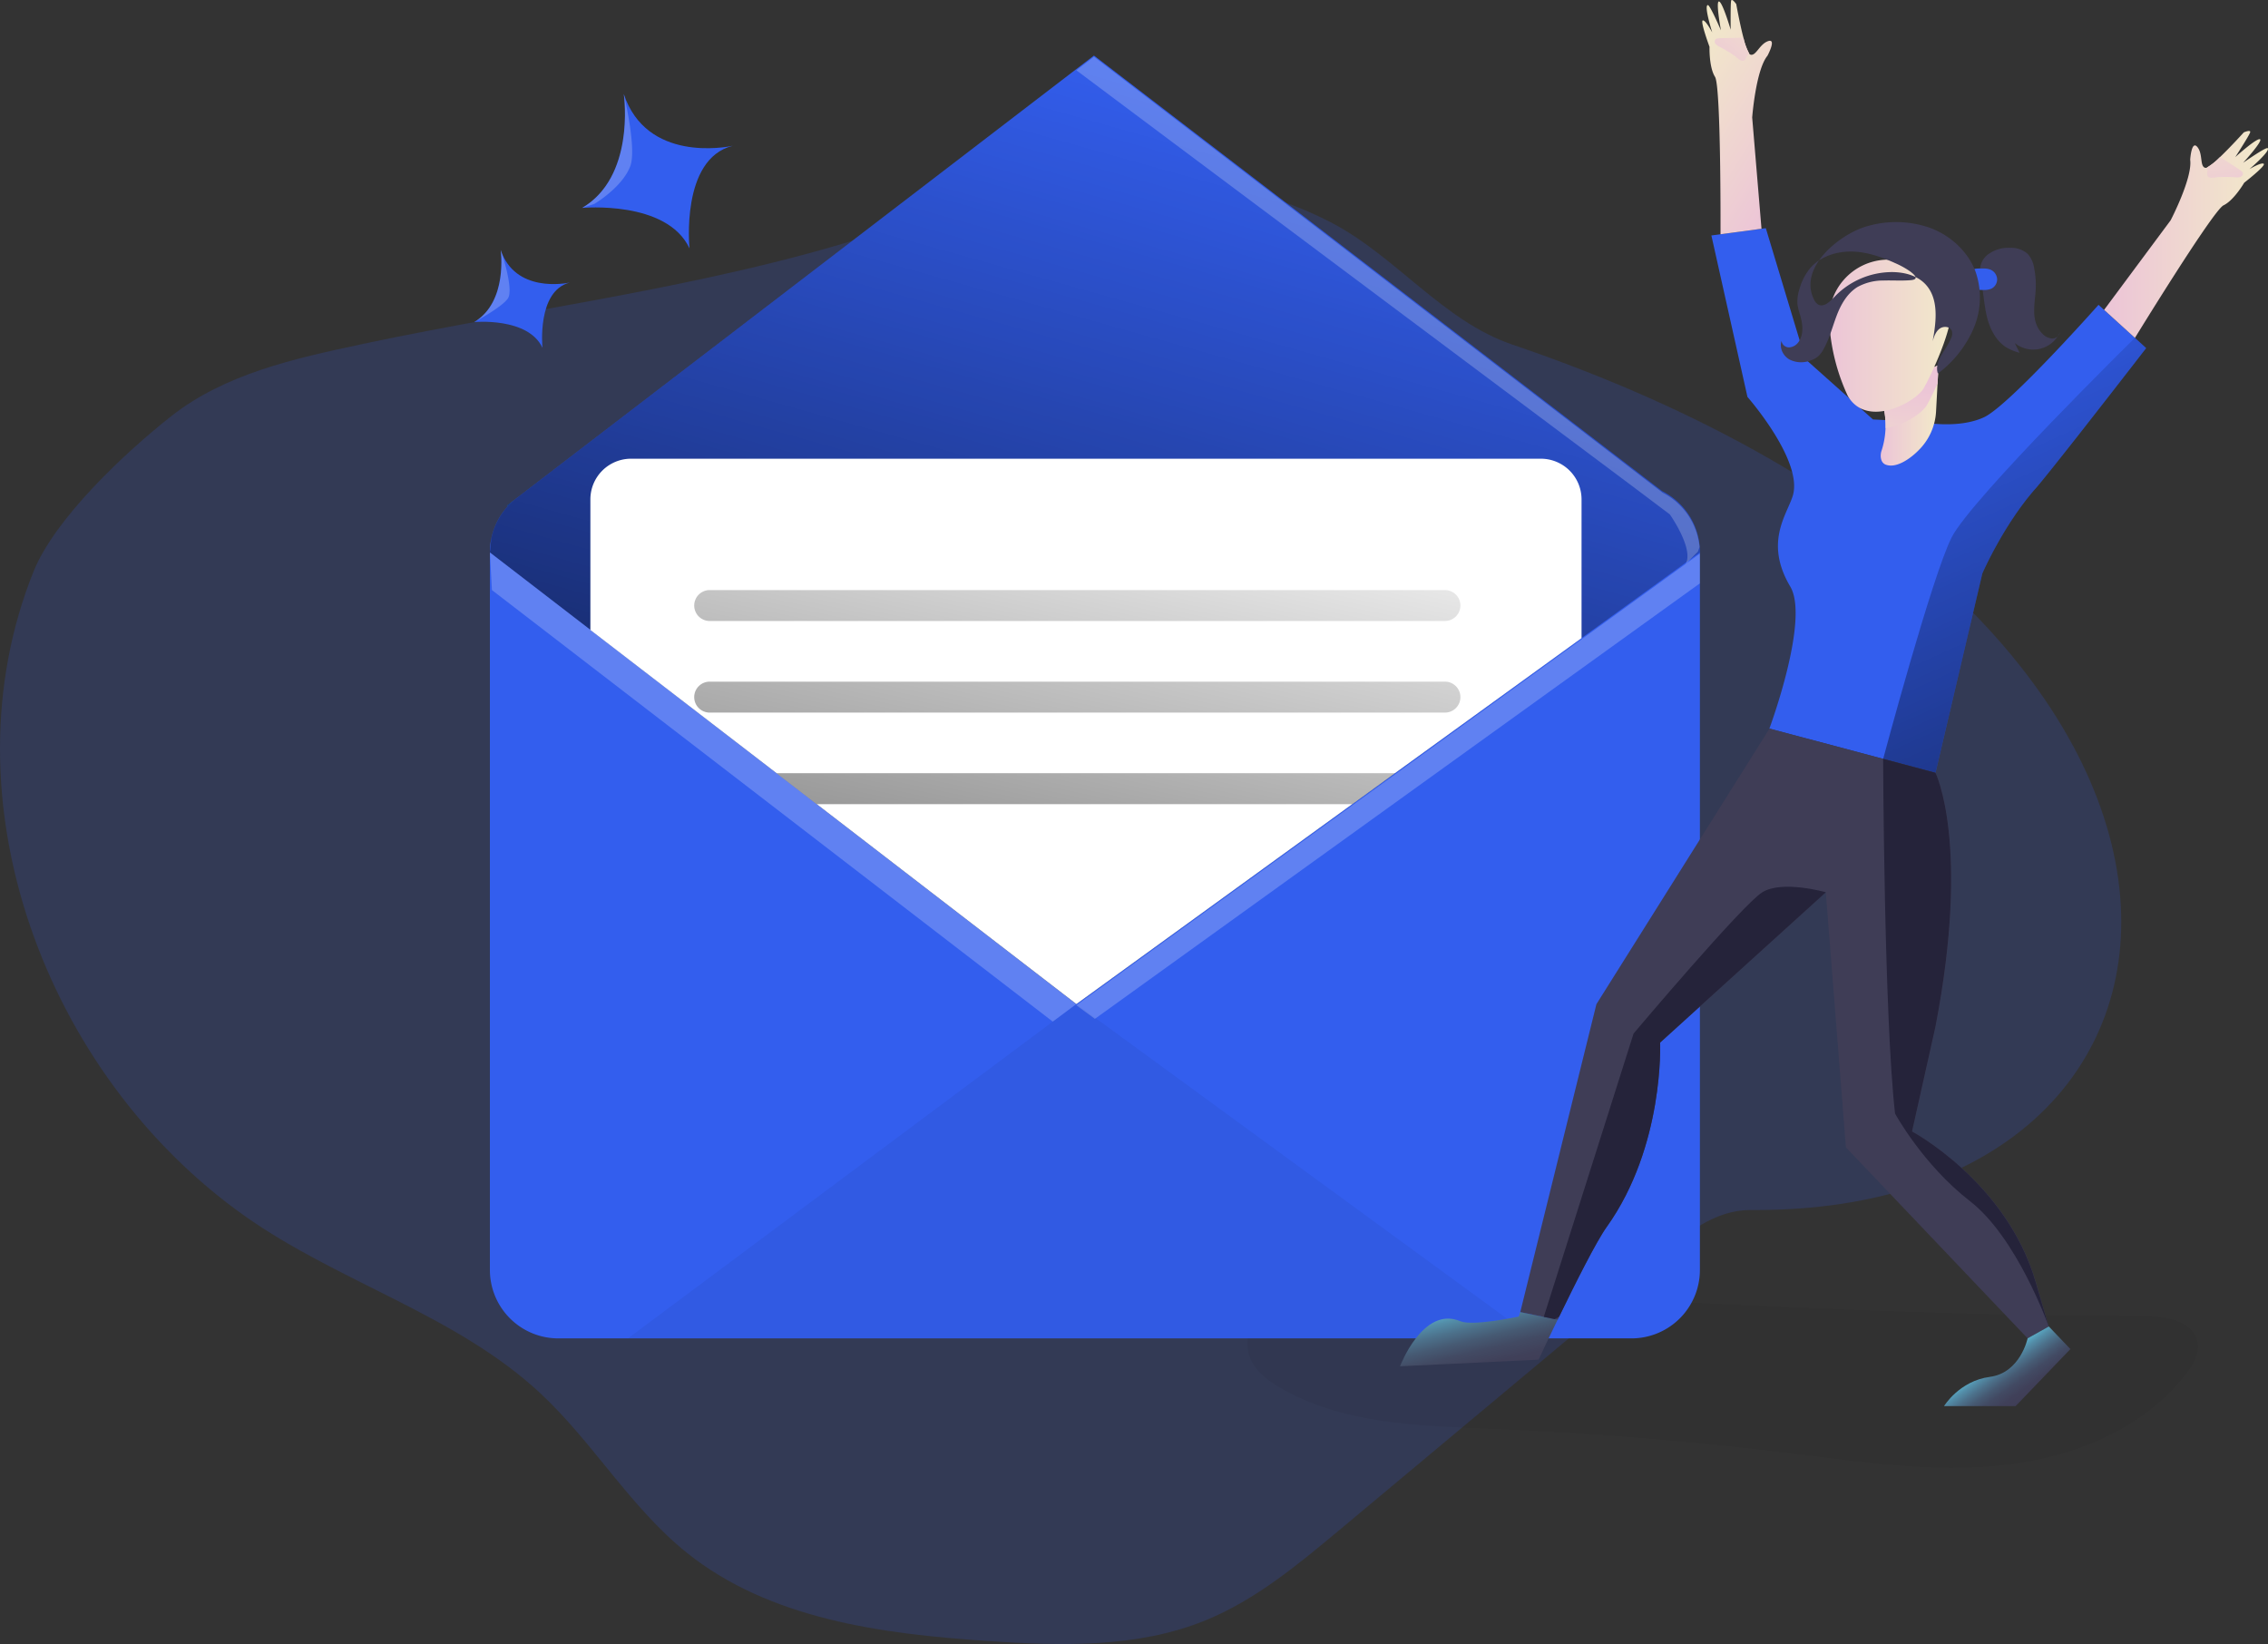 <svg xmlns="http://www.w3.org/2000/svg" xmlns:xlink="http://www.w3.org/1999/xlink" viewBox="0 0 823.64 597"><rect x="0" y="0" width="823.64" height="597" fill="#333333" stroke="none"/><linearGradient id="d" x1="184.46" x2="188.29" y1="411.38" y2="421.79" gradientTransform="matrix(1 0 0 -1 -.33 598)" gradientUnits="userSpaceOnUse"><stop offset=".36" stop-color="#00272e"></stop><stop offset=".75" stop-color="#3f80a1" stop-opacity=".25"></stop><stop offset="1" stop-color="#69b9eb" stop-opacity="0"></stop></linearGradient><linearGradient id="a" x1="444.69" x2="323.69" y1="31.61" y2="461.61" gradientUnits="userSpaceOnUse"><stop offset="0" stop-opacity="0"></stop><stop offset=".91" stop-opacity=".8"></stop><stop offset="1"></stop></linearGradient><linearGradient id="e" x1="405.84" x2="332.84" y1="149.83" y2="499.83" xlink:href="#a"></linearGradient><linearGradient id="f" x1="412.49" x2="339.49" y1="151.21" y2="501.21" xlink:href="#a"></linearGradient><linearGradient id="g" x1="420.97" x2="347.97" y1="152.99" y2="502.99" xlink:href="#a"></linearGradient><linearGradient id="b" x1="683.34" x2="704.34" y1="447.17" y2="447.17" gradientTransform="matrix(1 0 0 -1 -.33 598)" gradientUnits="userSpaceOnUse"><stop offset="0" stop-color="#ecc4d7"></stop><stop offset=".42" stop-color="#efd4d1"></stop><stop offset="1" stop-color="#f2eac9"></stop></linearGradient><linearGradient id="h" x1="694.49" x2="690.16" y1="458.85" y2="410.3" xlink:href="#b"></linearGradient><linearGradient id="i" x1="664.58" x2="709.1" y1="476.09" y2="476.09" xlink:href="#b"></linearGradient><linearGradient id="j" x1="764.44" x2="823.98" y1="512.88" y2="512.88" xlink:href="#b"></linearGradient><linearGradient id="k" x1="810.28" x2="804.26" y1="519.93" y2="566.67" xlink:href="#b"></linearGradient><linearGradient id="l" x1="619.54" x2="679.08" y1="589.29" y2="589.29" gradientTransform="matrix(-.849 -.529 .529 -.849 868.81 888.98)" xlink:href="#b"></linearGradient><linearGradient id="m" x1="665.61" x2="659.59" y1="596.46" y2="643.2" gradientTransform="matrix(-.849 -.529 .529 -.849 868.81 888.98)" xlink:href="#b"></linearGradient><linearGradient id="c" x1="533.17" x2="540.88" y1="127.89" y2="95.77" gradientTransform="matrix(1 0 0 -1 -.33 598)" gradientUnits="userSpaceOnUse"><stop offset="0" stop-color="#335eee"></stop><stop offset=".01" stop-color="#67ddf9"></stop><stop offset=".12" stop-color="#5cb3ce"></stop><stop offset=".24" stop-color="#538ea9"></stop><stop offset=".37" stop-color="#4c718b"></stop><stop offset=".5" stop-color="#465a73"></stop><stop offset=".63" stop-color="#424a63"></stop><stop offset=".79" stop-color="#404059"></stop><stop offset=".99" stop-color="#3f3d56"></stop></linearGradient><linearGradient id="n" x1="723.22" x2="736.07" y1="106.25" y2="88.27" xlink:href="#c"></linearGradient><linearGradient id="o" x1="691.29" x2="834.32" y1="111.67" y2="428.15" xlink:href="#a"></linearGradient><path fill="#335eee" d="M131.3 125c-24.34 5.16-49.64 10.76-69.18 26.17-16.5 13-42.2 37-50 56.5-33 82.37 4.3 182.6 76.73 233.86 34.06 24.1 76.5 35.78 107.12 64.16 19.36 17.94 32.92 41.7 53.52 58.2 30.1 24.1 70.73 29.42 109.2 32 26.7 1.8 54.47 2.6 79.26-7.57 17.92-7.34 33.1-19.93 48-32.34l98.7-82.44c15.87-13.23 30.7-34.3 51.35-34.16 185.87 1.33 198.4-217.4-86.85-314.28-25.14-8.54-42.38-32.28-66-44.45-48.8-25.15-104.94-17-154.15.4-62.48 22.15-132.86 30.14-197.7 43.93z" opacity=".18"></path><path fill="#000405" d="M779.07 477.86c7.78.13 17.8 2.07 19 9.75.65 4-1.64 7.9-4.12 11.13-15.5 20.27-41.2 30.52-66.57 33.27s-50.92-1.1-76.24-4.22q-54.9-6.78-110.2-9c-26.22-1.06-53.8-1.72-76.38-15.08-4.2-2.47-8.3-5.56-10.32-10-4-8.83 2.32-19.58 11-23.87s18.88-3.87 28.56-3.35c95.06 5.12 190.05 11.38 285.27 11.38z" opacity=".05"></path><path fill="#335eee" d="M779.4 126.4s-33.83 43.75-40.25 51.08c-11.7 13.32-19.26 30.8-19.26 30.8l-17 72.33-19-5.06-41.32-11S657.26 225 650.15 213c-9.48-16-1.28-26 .88-32.87 4-12.73-16.43-36-16.43-36L621.5 85.5l19.77-2.64 14.34 47.53 24.58 21.92 17.5.93s13.2 2.72 22.8-1.72c9.18-4.26 41.6-40.83 41.6-40.83l13.24 12zM617.33 200.6v260.55A24.86 24.86 0 0 1 592.46 486h-389.7a24.86 24.86 0 0 1-24.85-24.86V200.6a24.86 24.86 0 0 1 24.84-24.88h389.72a24.86 24.86 0 0 1 24.87 24.87zM610.6 183.67H184l3.46-2.65a6.12 6.12 0 0 1 .5-.4L390.88 25.08l6.4-4.9 206.48 158.27zM617.33 200.6l-5.2 3.74-37.78 27.37-183.47 132.9-176.45-135.9-36.52-28.1.48-4.84a24.67 24.67 0 0 1 6.18-12.1 23.32 23.32 0 0 1 2.88-2.64 6.12 6.12 0 0 1 .5-.4 24.7 24.7 0 0 1 14.83-4.9h389.7a24.9 24.9 0 0 1 24.74 22.47q.13 1.2.13 2.4z"></path><path fill="url(#d)" d="M187.44 181a24.92 24.92 0 0 0-2.88 2.65H184z" opacity=".61"></path><path fill="url(#a)" d="M617.33 200.6l-5.2 3.75-37.78 27.36-183.47 132.9-176.45-135.88-36.52-28.13.48-4.83a24.92 24.92 0 0 1 9.06-14.77l.5-.38L390.88 25.07l6.4-4.9 206.48 158.27a24.83 24.83 0 0 1 13.45 19.76 23.76 23.76 0 0 1 .13 2.4z"></path><path fill="#fff" d="M574.35 181.34v50.38l-67.7 49L491.1 292 390.9 364.6 296.6 292 282 280.76l-67.6-52v-47.42a14.77 14.77 0 0 1 14.78-14.77h330.4a14.78 14.78 0 0 1 14.77 14.77z"></path><path fill="url(#e)" d="M524.73 225.5h-267a5.62 5.62 0 0 1-5.62-5.6 5.62 5.62 0 0 1 5.63-5.63h267a5.62 5.62 0 0 1 5.62 5.62 5.62 5.62 0 0 1-5.62 5.6z"></path><path fill="url(#f)" d="M524.73 258.76h-267a5.62 5.62 0 0 1-5.62-5.62 5.62 5.62 0 0 1 5.63-5.62h267a5.62 5.62 0 0 1 5.62 5.62 5.62 5.62 0 0 1-5.62 5.62z"></path><path fill="url(#g)" d="M506.64 280.76L491.1 292H296.6L282 280.76z"></path><path fill="#000405" d="M390.88 364.6L228.02 486.02H557.1z" opacity=".05"></path><path fill="#335eee" d="M250.4 90.2c-8.2-17.6-39-14.7-39-14.7 19-11.2 15.36-39.68 15.13-41.36 8.3 24.82 37 19.34 39.57 18.8-19.05 4.7-15.7 37.26-15.7 37.26zM197 126.3c-5.2-11.2-24.8-9.35-24.8-9.35 12.4-7.37 9.6-26.34 9.6-26.34v.12c5.3 15.7 23.5 12.2 25.13 11.87-12.06 3-9.93 23.7-9.93 23.7z"></path><path fill="#3f3d56" d="M721.56 92.7a12.38 12.38 0 0 1 8.56-2.7 9 9 0 0 1 6.2 2.14 9.85 9.85 0 0 1 2.42 5.33 30.6 30.6 0 0 1 .55 7.46c-.23 4.6-1.42 9.45.56 13.6a9.58 9.58 0 0 0 1.88 2.66 5.24 5.24 0 0 0 3.48 1.72 2.8 2.8 0 0 0 2.86-2.24A10.62 10.62 0 0 1 734 126a11.06 11.06 0 0 1-2.32-1.43l1.74 3.53a19.92 19.92 0 0 1-4.16-1.58c-4.25-2.3-6.63-7-7.76-11.74-1-4.35-1.2-8.84-2.14-13.2-.7-3.34-.5-6.46 2.2-8.88z"></path><path fill="#335eee" d="M720.28 97.5a6.9 6.9 0 0 1 2.54.4 4 4 0 0 1 2.45 3.34 3.77 3.77 0 0 1-2.08 3.57 6.42 6.42 0 0 1-2.7.48c-.85 0-1.7 0-2.54-.08a1.1 1.1 0 0 1-1.16-.84 14.94 14.94 0 0 1-1.23-3.43c-.7-3.68 1.8-3.46 4.7-3.43z"></path><path fill="url(#b)" d="M704 132.6s-.16 2.9-.36 6.66c-.17 3.17-.38 7-.55 10.18a21.37 21.37 0 0 1-6.48 14.2c-2.26 2.3-7.65 6.62-11.76 5.1-2-.75-2.07-3.27-1.65-4.78a29.5 29.5 0 0 0 1.54-8.53 29.92 29.92 0 0 0-.63-7C681.55 142 704 132.6 704 132.6z"></path><path fill="url(#h)" d="M704 132.6s-.16 2.9-.36 6.66c-1.58 3.52-3.06 6.4-3.87 7.82-1.63 2.9-8.33 7.44-15 8.35a29.92 29.92 0 0 0-.63-7C681.54 142 704 132.6 704 132.6z"></path><path fill="url(#i)" d="M684.44 94.32a21.5 21.5 0 0 0-20.15 22.75c0 .5.07 1 .14 1.52a72.68 72.68 0 0 0 6.62 25.2c7 12 24.74 2.14 27.55-2.8s13.6-27.22 9.07-33.53c-3.12-4.26-11.77-13.6-23.23-13.15z"></path><path fill="#3f3d56" d="M678.14 82.13a37.24 37.24 0 0 1 22.94.67c7.27 2.76 13.54 8.44 16.3 15.7a28.6 28.6 0 0 1-.63 20.7 40.44 40.44 0 0 1-13 16.44c-1.47-4.5 3.06-8.5 4.82-12.9a3.6 3.6 0 0 0 .25-2.6c-.64-1.64-3.08-1.82-4.47-.76s-2 2.85-2.5 4.52c1.34-7.15 2.34-15.55-2.72-20.8-3-3.1-7.53-4.25-11.85-4.3a29 29 0 0 0-21.2 9.12c-1.58 1.7-3.84 3.8-5.86 2.63a4 4 0 0 1-1.42-1.73c-5.97-11.82 9.7-24.05 19.34-26.7zM687.8 95.34c-5-2.2-10.25-4-15.68-4s-11.06 1.84-14.65 5.92a20.56 20.56 0 0 0-4 7.77 14.08 14.08 0 0 0-.7 5.54 23.9 23.9 0 0 0 1 4c.94 3.24 1.34 7-.7 9.72a4.4 4.4 0 0 1-3.35 1.85 2.72 2.72 0 0 1-2.74-2.33c-.88 2.5.56 5.4 2.85 6.72a9.38 9.38 0 0 0 7.67.37 8.24 8.24 0 0 0 2.83-1.54 9.7 9.7 0 0 0 2-2.75c2.1-3.78 3.14-8 4.7-12.08s3.82-8 7.5-10.3a19.37 19.37 0 0 1 9.55-2.37c3.3-.1 6.64.16 9.94-.14s.9-2.25-.5-3.28a31.76 31.76 0 0 0-5.72-3.08z"></path><path fill="url(#j)" d="M822.1 59.5c.86.65-7.1 6.85-7.1 6.85s-3.72 6.4-7.5 8.2-32.18 48.14-32.18 48.14l-11.2-10.17L788.28 80s8-15.33 7.1-22c0 0 .48-7.88 2.9-4.22 1.7 2.6.6 6.72 2.6 7.16a1.1 1.1 0 0 0 .65-.14 22.53 22.53 0 0 0 4.55-3.64c4-3.8 8.78-9.1 8.78-9.1s2.62-1.12 2.3 0-5.15 8.6-5.42 9c.45-.42 7.83-7 9-6.5s-5.72 8.1-6.12 8.54c.43-.3 8.3-5.78 8.9-5.3 1.1.94-6 7.1-6.6 7.58.45-.24 4.36-2.53 5.17-1.9z"></path><path fill="url(#k)" d="M813.67 64.24a4 4 0 0 1-1.85.15 51.07 51.07 0 0 0-6.06-.1c-1.36.05-4.17 1-4.24-1.12 0-.56.14-1.1.1-1.67a4.45 4.45 0 0 0-.1-.7 22.53 22.53 0 0 0 4.56-3.65 6.63 6.63 0 0 1 1.72.87l3.94 2.55c.7.46 1.4.92 2.07 1.42a1.8 1.8 0 0 1 .7.76 1.3 1.3 0 0 1-.83 1.48z"></path><path fill="url(#l)" d="M618.4 7.42c-1.08.12 2.42 9.58 2.42 9.58s-.22 7.4 2 10.9 2 57.16 2 57.16l14.88-2-3.38-40.4s1.3-17.25 5.56-22.44c0 0 3.74-6.95-.23-5.1-2.82 1.3-4.07 5.37-6 4.7a1 1 0 0 1-.47-.47 21.9 21.9 0 0 1-2-5.5c-1.4-5.34-2.65-12.36-2.65-12.36s-1.6-2.3-1.86-1.2-.17 10-.16 10.5c-.16-.56-3-10.08-4.24-10.25s.6 9.9.7 10.48c-.2-.48-4-9.28-4.77-9.18-1.44.2 1.4 9.23 1.6 9.9-.27-.44-2.38-4.43-3.4-4.33z"></path><path fill="url(#m)" d="M623 15.9a4 4 0 0 0 1.53 1.1 52.6 52.6 0 0 1 5.2 3.12c1.13.77 3 3.07 4.2 1.3.3-.47.46-1 .78-1.48a6.47 6.47 0 0 1 .48-.57 21.9 21.9 0 0 1-2-5.5 6.54 6.54 0 0 0-1.92-.15l-4.7.1a19.32 19.32 0 0 0-2.5.1 1.78 1.78 0 0 0-1 .3 1.3 1.3 0 0 0-.06 1.7z"></path><path fill="url(#c)" d="M565.67 479.2c-4 8.18-6.9 14.53-6.9 14.53l-50.34 2.4s8.34-22.07 21.9-16.37c4.6 1.92 21.23-1.7 21.23-1.7l.52-1.66z"></path><path fill="#3f3d56" d="M744.05 481.68l-7.7 4.32-66-69.38-7.3-92.62-60.17 54.6s1.6 37.58-19.43 67c-3.77 5.26-11.44 20.57-17.24 32.53-.17.37-.35.75-.52 1.12l-1.13-.23-3.93-.82-8.53-1.76 27.65-111.8 62.85-100.06 41.3 11 19 5.07s12.83 25.7 0 92.18l-8.5 38.06s34.27 18.26 44.83 54.4l4.77 16.36z"></path><path fill="url(#n)" d="M744.05 481.68l7.83 8.2-19.88 20.7h-26s5.54-9.14 16.62-10.6 13.73-14 13.73-14z"></path><g fill="#fff"><path d="M215.8 74.06l-4.38 1.44c19-11.2 15.36-39.68 15.13-41.36.3 1.35 4.72 20.14 2.3 26.3-3 7.72-13.04 13.62-13.04 13.62zM184.4 108.44c-2.3 3.2-11.53 8.16-12.16 8.5 12.4-7.38 9.6-26.35 9.6-26.35v.1c.48 1.3 4.83 14.6 2.57 17.74zM178.65 214.27l203.67 156.7 8.56-6.37-212.97-164zM397.62 369.97l219.7-158.14v-10.8l-226.44 164zM617.2 198.64l-.6 1.68-4.46 4.47c3.14-5.43-5.73-18-5.73-18l-3.53-2.66-10.63-8L390.88 25.52l6.4-4.9 206.48 158.26a24.86 24.86 0 0 1 13.45 19.76z" opacity=".22"></path></g><path fill="url(#o)" d="M779.4 126.4s-33.83 43.75-40.25 51.08c-11.7 13.32-19.26 30.8-19.26 30.8l-17 72.33-19-5.06s17.73-66.33 24.86-80.4 66.54-72.45 66.54-72.45z"></path><path fill="#25233a" d="M744 481.66c-.35-1-11.64-32.36-28.6-45.5-17.2-13.37-27.2-31.8-27.2-31.8-4-35.4-4.33-128.82-4.33-128.82l19 5.07s12.82 25.7 0 92.2l-8.5 38.05s34.26 18.3 44.82 54.45zM602.88 378.57s1.6 37.6-19.43 67c-3.77 5.27-11.44 20.58-17.24 32.54l-1.65.9-3.93-.82 32.62-102.9S632.74 328.5 640 324s23.08 0 23.08 0z"></path></svg>